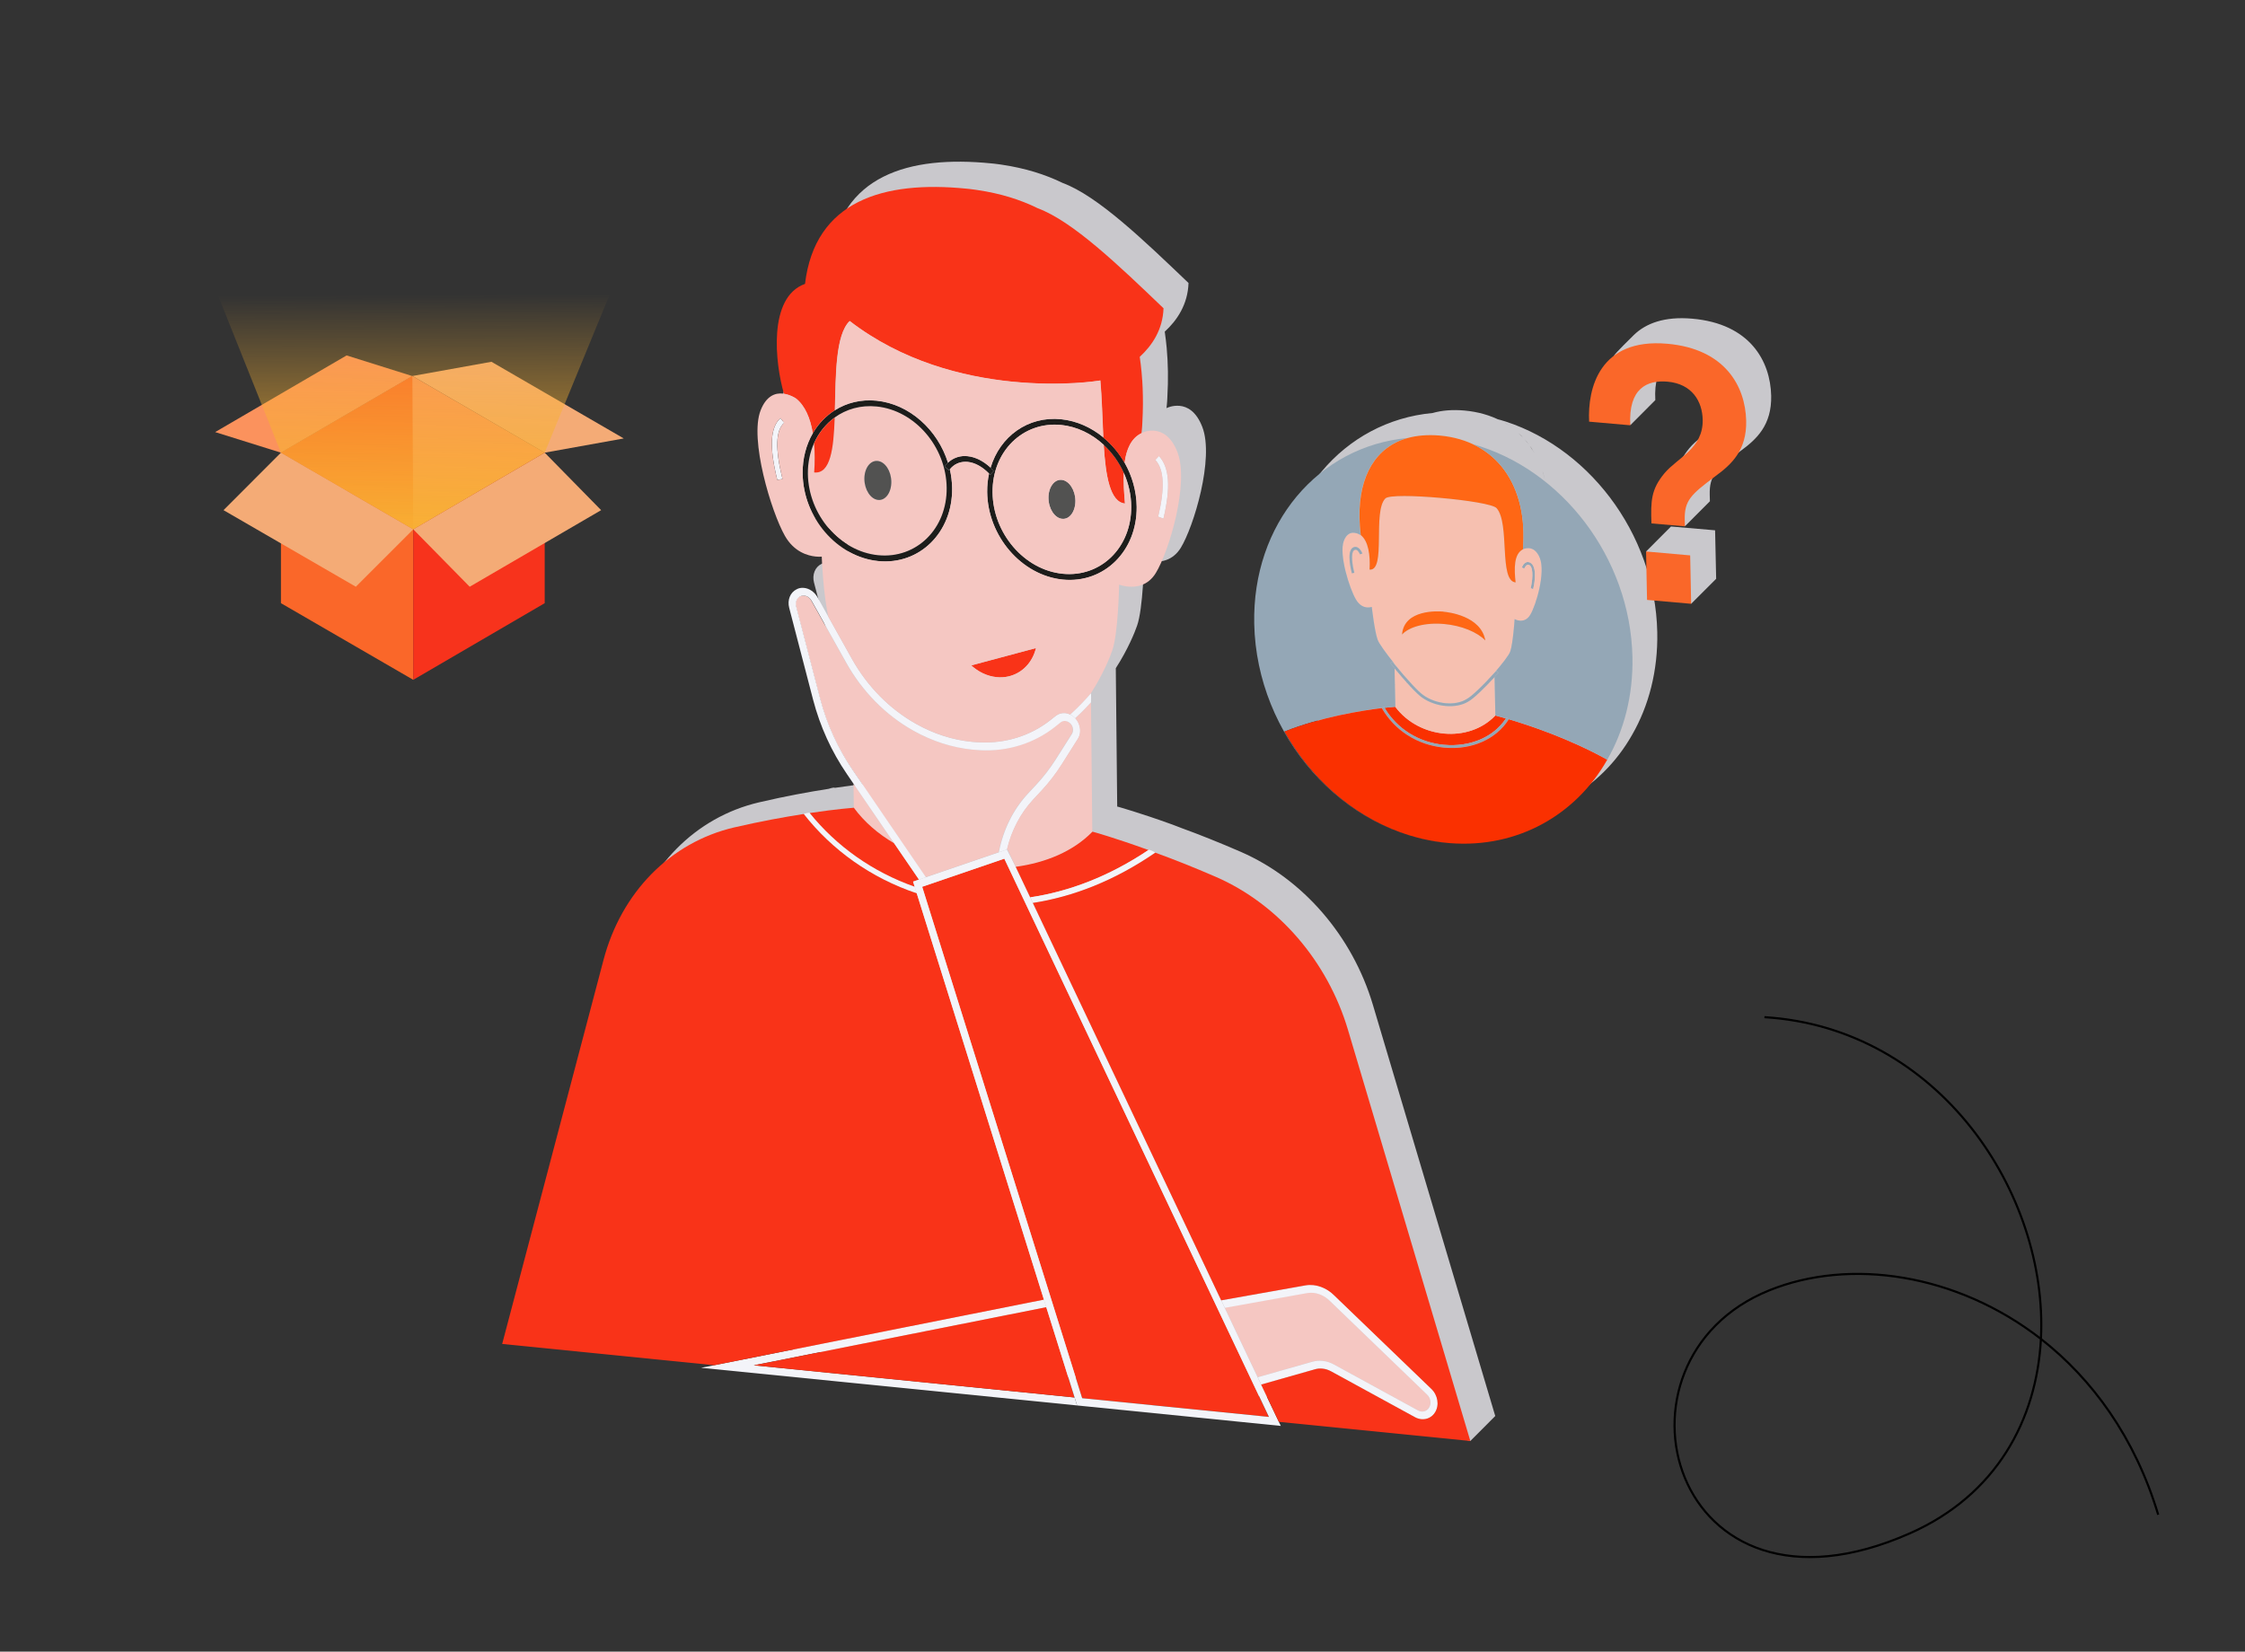 <svg width="265" height="195" viewBox="0 0 265 195" fill="none" xmlns="http://www.w3.org/2000/svg">
<rect x="0" y="0" width="265" height="195" fill="#333333" stroke="none"/>
<g clip-path="url(#clip0_481_4056)">
<path d="M48.782 62.494V80.263L33.162 71.212V53.443L48.782 62.494Z" fill="#FA6729"/>
<path d="M73.629 51.764L64.297 53.443L48.678 44.392L58.01 42.713L73.629 51.764Z" fill="#F4AB76"/>
<path d="M64.297 53.443L48.782 62.494L33.162 53.443L48.678 44.392L64.297 53.443Z" fill="#FB925D"/>
<path d="M48.781 62.494V80.263L64.297 71.212V53.443L48.781 62.494Z" fill="#F7331C"/>
<path d="M55.443 69.272L48.781 62.494L64.297 53.443L70.958 60.231L55.443 69.272Z" fill="#F4AB76"/>
<path d="M25.398 51.013L33.161 53.443L48.677 44.402L40.914 41.962L25.398 51.013Z" fill="#FB925D"/>
<path d="M40.976 57.979V62.442L37.059 60.169V55.716L40.976 57.979Z" fill="#FA8A40"/>
<path d="M48.678 44.392L48.782 62.494L33.162 53.443L48.678 44.392Z" fill="#FA6729"/>
<path d="M42.004 69.272L48.78 62.494L33.16 53.443L26.385 60.231L42.004 69.272Z" fill="#F4AB76"/>
<path d="M33.162 53.443L22.863 27.696H74.876L64.297 53.443L48.781 62.494L33.162 53.443Z" fill="url(#paint0_linear_481_4056)"/>
<path d="M151.818 160.505L151.413 159.65L151.818 160.505L158.178 158.701C158.323 158.659 158.469 158.638 158.614 158.618C158.469 158.628 158.323 158.659 158.178 158.701L151.818 160.505L153.907 164.906L173.558 170.13L176.499 167.179L162.054 118.627C159.643 110.535 153.834 103.788 146.476 100.576C143.91 99.461 141.551 98.522 139.514 97.782C139.451 97.761 138.391 97.354 138.339 97.333C134.411 95.915 132.031 95.269 131.907 95.227C131.896 95.237 131.886 95.248 131.875 95.258C131.595 95.54 131.304 95.811 130.992 96.072C131.304 95.811 131.595 95.54 131.875 95.258L131.72 80.065L131.709 78.907V78.887C131.688 78.918 131.2 79.491 131.709 78.887C133.164 76.634 133.975 74.59 134.224 73.86C134.931 71.858 135.045 66.342 135.045 66.06C135.066 66.071 135.471 66.227 136.074 66.29C137.02 66.384 138.422 66.206 139.368 64.694C140.906 62.202 143.348 54.11 141.925 50.419C141.208 48.552 140.137 47.999 139.254 47.916C138.381 47.833 137.726 48.166 137.695 48.187C137.705 48.072 137.716 47.958 137.737 47.76C137.747 47.666 137.747 47.572 137.768 47.395C137.778 47.311 137.778 47.217 137.789 47.03C137.799 46.946 137.799 46.863 137.799 46.779C137.913 44.798 137.882 42.9 137.716 41.075C137.653 40.429 137.581 39.782 137.487 39.157C138.942 37.822 140.21 35.945 140.293 33.411C134.92 28.27 129.568 23.14 125.453 21.607C123.333 20.574 120.974 19.855 118.345 19.459C118.251 19.448 118.158 19.427 118.002 19.406C117.919 19.396 117.836 19.386 117.669 19.365C117.586 19.354 117.503 19.344 117.347 19.323C117.243 19.312 117.139 19.302 117.025 19.292C107.267 18.311 99.15 20.71 97.976 30.533C93.559 32.107 94.453 39.97 95.493 43.516C95.648 43.536 96.116 43.63 96.636 43.922C96.365 43.776 95.929 43.589 95.347 43.495C94.464 43.411 93.404 43.745 92.728 45.465C91.377 48.886 93.996 57.478 95.586 60.283C96.667 62.192 98.288 62.64 99.213 62.734C99.649 62.776 99.919 62.744 99.94 62.744C99.951 62.974 100.138 67.406 100.741 69.856L99.442 67.52C99.088 66.905 98.496 66.488 97.852 66.425C97.54 66.394 97.228 66.446 96.958 66.582C96.21 66.947 95.846 67.854 96.085 68.772L98.912 79.637C99.733 82.776 101.073 85.727 102.912 88.418L103.702 89.575L108.483 96.572L103.702 89.575L103.733 92.391C103.63 92.401 101.749 92.537 98.537 93.016C98.454 92.912 97.82 93.131 97.82 93.131C98.433 93.924 99.119 94.674 99.826 95.394C99.119 94.674 98.444 93.924 97.82 93.131C95.534 93.486 92.718 93.996 89.6 94.726C82.055 96.489 76.277 102.401 74.178 110.368L62.217 155.708L87.241 158.221L85.703 158.524L130.971 163.06L154.125 165.385L153.896 164.906L151.818 160.505ZM140.179 53.839C140.148 53.286 140.064 52.796 139.919 52.389C140.064 52.796 140.148 53.286 140.179 53.839ZM140.823 54.663C140.802 55.351 140.709 56.112 140.553 56.947C140.709 56.112 140.802 55.351 140.823 54.663C140.844 53.975 140.802 53.37 140.688 52.838C140.802 53.37 140.844 53.985 140.823 54.663ZM94.724 50.168C94.765 50.804 94.869 51.524 95.025 52.327C94.859 51.524 94.765 50.804 94.724 50.168C94.64 48.896 94.786 47.968 95.181 47.353C94.786 47.968 94.63 48.896 94.724 50.168ZM169.963 164.353L160.08 158.951C159.789 158.795 159.477 158.691 159.165 158.649C159.477 158.691 159.789 158.784 160.08 158.951L169.963 164.353C170.202 164.488 170.451 164.561 170.711 164.593C170.451 164.561 170.202 164.478 169.963 164.353ZM157.97 148.763C158.012 148.763 158.053 148.784 158.095 148.784C158.053 148.784 158.012 148.763 157.97 148.763C157.814 148.742 157.648 148.742 157.492 148.742C157.648 148.742 157.814 148.742 157.97 148.763ZM159.591 149.326C159.404 149.212 159.207 149.118 159.009 149.034C159.217 149.118 159.404 149.212 159.591 149.326ZM126.679 98.47C125.879 98.752 125.037 98.981 124.164 99.158C125.027 98.981 125.869 98.752 126.679 98.47C127.49 98.189 128.259 97.844 128.976 97.448C128.249 97.844 127.48 98.189 126.679 98.47ZM129.88 56.164C129.891 56.957 129.62 57.635 129.194 58C129.62 57.624 129.891 56.957 129.88 56.164ZM107.672 52.243C107.786 52.421 107.89 52.64 107.963 52.859C107.88 52.64 107.786 52.431 107.672 52.243C107.599 52.129 107.516 52.035 107.433 51.941C107.516 52.035 107.599 52.139 107.672 52.243ZM105.459 55.278C105.24 54.944 105.084 54.527 105.012 54.068C105.074 54.527 105.24 54.944 105.459 55.278ZM106.269 55.987C106.061 55.904 105.864 55.768 105.698 55.58C105.864 55.768 106.061 55.904 106.269 55.987ZM114.967 52.567C114.999 52.525 115.03 52.483 115.061 52.452C115.03 52.494 114.999 52.535 114.967 52.567ZM116.36 51.628C116.526 51.587 116.703 51.566 116.89 51.566C116.973 51.566 117.056 51.566 117.15 51.576C117.067 51.566 116.973 51.566 116.89 51.566C116.703 51.576 116.526 51.597 116.36 51.628ZM120.579 76.989C121.047 77.03 121.525 77.01 121.992 76.905C122.824 76.718 123.531 76.29 124.092 75.706C123.541 76.29 122.824 76.707 121.992 76.905C121.525 77.01 121.047 77.041 120.579 76.989ZM125.235 73.558C125.089 74.173 124.83 74.747 124.476 75.237C124.819 74.747 125.079 74.184 125.235 73.558ZM119.831 53.109C119.789 53.057 119.737 53.015 119.696 52.963C119.737 53.005 119.779 53.057 119.831 53.109L120.257 52.65L119.831 53.109ZM117.15 50.898C117.035 50.888 116.932 50.877 116.817 50.877C116.932 50.888 117.035 50.888 117.15 50.898C117.378 50.919 117.607 50.971 117.846 51.034C117.607 50.971 117.378 50.93 117.15 50.898ZM106.737 79.158C106.758 79.179 106.778 79.21 106.81 79.231C106.789 79.21 106.768 79.179 106.737 79.158ZM106.862 79.283C107.308 79.731 107.776 80.148 108.254 80.545C107.776 80.148 107.308 79.731 106.862 79.283ZM114.302 83.913C113.201 83.558 112.12 83.089 111.07 82.495C112.13 83.089 113.201 83.558 114.302 83.913ZM135.731 56.488C134.182 56.331 133.601 53.943 133.33 50.898C133.611 53.943 134.193 56.331 135.731 56.488ZM105.5 77.76C105.053 77.208 104.627 76.634 104.232 76.04C104.627 76.634 105.053 77.208 105.5 77.76ZM124.892 91.442L125.931 90.326C126.368 89.857 126.783 89.356 127.178 88.845C126.783 89.356 126.368 89.857 125.931 90.326L124.892 91.442C124.518 91.848 124.175 92.276 123.853 92.724C124.164 92.276 124.518 91.848 124.892 91.442ZM96.906 44.099C96.906 44.099 96.916 44.099 96.916 44.11C97.841 44.84 98.433 46.07 98.766 47.551C98.433 46.07 97.852 44.84 96.906 44.099ZM112.213 100.608L120.839 97.657L121.805 97.323C122.076 96.197 122.471 95.133 122.98 94.142C122.46 95.133 122.065 96.197 121.805 97.323L121.868 97.302L122.855 99.377L121.816 97.323L120.849 97.657L112.213 100.608L111.403 100.889L112.213 100.608ZM127.334 154.217L126.44 151.37L126.16 150.484L126.44 151.37L127.334 154.217L130.078 162.976L127.334 154.217ZM152.722 164.332L121.494 98.428L152.722 164.332Z" fill="#C9C8CC"/>
<path d="M123.221 153.435L123.502 154.332L88.979 161.193L126.837 164.989L124.395 157.179L127.139 165.938L128.033 166.021L82.754 161.485L84.292 161.183L123.221 153.435Z" fill="#F3F4F9"/>
<path d="M155.042 152.632C155.717 152.695 156.372 153.007 156.912 153.529L168.427 164.624C168.863 165.041 168.978 165.709 168.676 166.188C168.479 166.511 168.136 166.678 167.762 166.637C167.616 166.626 167.481 166.574 167.336 166.491L157.453 161.089C157.027 160.86 156.559 160.714 156.102 160.661C155.707 160.62 155.302 160.651 154.927 160.755L148.463 162.591L144.566 154.373L154.293 152.632C154.543 152.611 154.792 152.601 155.042 152.632Z" fill="#F5C7C2"/>
<path d="M100.783 95.362L100.752 92.547L105.532 99.544C103.651 98.449 102.02 97.052 100.783 95.362Z" fill="#F5C7C2"/>
<path d="M123.501 154.332L124.395 157.179L126.837 164.989L88.978 161.194L123.501 154.332Z" fill="#F93318"/>
<path d="M95.588 95.988C98.706 99.867 102.998 102.944 107.976 104.685L108.225 105.467C102.821 103.663 98.176 100.326 94.871 96.093C94.871 96.103 95.505 95.884 95.588 95.988Z" fill="#F3F4F9"/>
<path d="M94.871 96.103C98.175 100.337 102.82 103.674 108.224 105.478L123.231 153.435L84.302 161.183L59.277 158.67L71.239 113.33C73.338 105.363 79.116 99.45 86.661 97.688C89.768 96.969 92.584 96.458 94.871 96.103Z" fill="#F93318"/>
<path d="M107.975 104.685C102.998 102.944 98.706 99.868 95.588 95.989C98.799 95.509 100.69 95.373 100.784 95.363C102.021 97.052 103.652 98.449 105.533 99.555L108.464 103.841L107.788 104.07L107.975 104.685Z" fill="#F93318"/>
<path d="M118.544 101.379L149.772 167.283L127.741 165.072L108.848 104.695L118.544 101.379Z" fill="#F93318"/>
<path d="M155.03 151.714C155.903 151.798 156.765 152.204 157.441 152.872L168.955 163.957C169.735 164.707 169.922 165.896 169.402 166.741C169.049 167.314 168.436 167.617 167.771 167.544C167.511 167.513 167.261 167.44 167.022 167.304L157.139 161.902C156.817 161.725 156.474 161.61 156.121 161.579C155.82 161.548 155.518 161.579 155.238 161.652L148.878 163.456L148.472 162.601L154.936 160.766C155.321 160.661 155.716 160.63 156.111 160.672C156.568 160.714 157.025 160.86 157.461 161.099L167.344 166.501C167.48 166.584 167.625 166.626 167.771 166.647C168.134 166.689 168.488 166.522 168.685 166.199C168.986 165.719 168.882 165.041 168.436 164.634L156.921 153.539C156.381 153.028 155.716 152.715 155.051 152.642C154.801 152.622 154.552 152.622 154.313 152.663L144.586 154.405L144.17 153.529L154.094 151.767C154.385 151.694 154.708 151.683 155.03 151.714Z" fill="#F3F4F9"/>
<path d="M150.957 167.867L151.185 168.347L128.032 166.021L127.138 165.928L124.394 157.168L123.501 154.332L123.22 153.445L108.214 105.488L107.964 104.706L107.777 104.091L108.453 103.861L109.263 103.58L117.889 100.629L118.855 100.295L119.895 102.349L121.609 105.957L121.921 106.625L144.15 153.539L144.566 154.415L148.463 162.632L148.868 163.487L150.957 167.867ZM127.741 165.072L149.782 167.283L118.554 101.379L108.858 104.695L127.741 165.072Z" fill="#F3F4F9"/>
<path d="M92.127 49.365L92.564 49.918C91.556 50.815 91.483 52.994 92.367 56.55L91.753 56.665C90.787 52.775 90.912 50.45 92.127 49.365Z" fill="#F3F4F9"/>
<path d="M103.653 65.549C99.143 65.101 95.433 60.794 95.381 55.945C95.371 54.631 95.631 53.401 96.109 52.327C96.202 53.432 96.192 54.6 96.109 55.758C98.052 55.966 98.405 52.942 98.53 49.282C99.891 48.291 101.606 47.791 103.477 47.978C107.997 48.427 111.707 52.744 111.759 57.582C111.801 62.442 108.174 66.008 103.653 65.549ZM103.601 54.423C102.718 54.339 102.022 55.288 102.032 56.56C102.043 57.822 102.77 58.928 103.653 59.021C104.526 59.105 105.223 58.145 105.212 56.884C105.191 55.601 104.474 54.506 103.601 54.423Z" fill="#F5C7C2"/>
<path d="M112.121 55.413C112.287 56.143 112.38 56.894 112.391 57.655C112.443 62.88 108.535 66.728 103.661 66.248C98.798 65.758 94.797 61.117 94.745 55.893C94.724 54.11 95.171 52.494 95.95 51.148C96.605 50.033 97.499 49.105 98.548 48.437C99.941 47.561 101.635 47.134 103.453 47.311C107.351 47.697 110.686 50.752 111.892 54.631C111.746 54.767 111.622 54.913 111.497 55.08L112.017 55.538C112.058 55.486 112.089 55.445 112.121 55.413ZM103.651 65.549C108.172 65.998 111.798 62.431 111.746 57.593C111.694 52.754 107.984 48.437 103.464 47.989C101.604 47.801 99.889 48.302 98.517 49.292C97.478 50.053 96.636 51.086 96.085 52.327C95.607 53.401 95.348 54.621 95.358 55.945C95.431 60.794 99.141 65.101 103.651 65.549Z" fill="#1D1D1B"/>
<path d="M96.096 52.337C96.647 51.096 97.488 50.053 98.528 49.303C98.403 52.953 98.039 55.977 96.106 55.778C96.189 54.611 96.189 53.443 96.096 52.337Z" fill="#F93318"/>
<path d="M103.601 54.423C104.474 54.507 105.201 55.612 105.211 56.884C105.222 58.146 104.525 59.116 103.653 59.022C102.769 58.939 102.052 57.823 102.031 56.561C102.021 55.289 102.717 54.33 103.601 54.423Z" fill="#525251"/>
<path d="M94.913 70.315C95.245 70.346 95.578 70.565 95.765 70.909L99.849 78.209C101.761 81.619 104.536 84.434 107.799 86.259C109.992 87.49 112.351 88.251 114.731 88.491C115.011 88.522 115.281 88.543 115.552 88.553L115.687 88.564C118.919 88.72 122.026 87.75 124.51 85.8L125.175 85.268C125.341 85.143 125.538 85.091 125.736 85.112C125.892 85.122 126.048 85.185 126.193 85.3C126.63 85.612 126.765 86.238 126.495 86.655L124.603 89.638C123.938 90.701 123.169 91.692 122.327 92.599L121.288 93.715C119.563 95.582 118.389 97.959 117.879 100.608L109.254 103.559L100.618 90.899C98.851 88.324 97.552 85.456 96.773 82.453L93.946 71.587C93.822 71.087 94.009 70.597 94.424 70.398C94.591 70.325 94.746 70.294 94.913 70.315Z" fill="#F5C7C2"/>
<path d="M122.285 76.519C121.89 78.167 120.705 79.481 119.042 79.867C118.564 79.971 118.086 80.002 117.619 79.95C116.538 79.846 115.488 79.346 114.646 78.563L122.285 76.519Z" fill="#F93318"/>
<path d="M94.902 69.408C95.546 69.47 96.138 69.887 96.492 70.503L97.791 72.838L100.566 77.802C102.395 81.066 105.013 83.715 108.131 85.466C110.23 86.645 112.444 87.364 114.72 87.583C114.98 87.615 115.239 87.625 115.499 87.635L115.634 87.646C118.679 87.792 121.641 86.874 123.969 85.039L124.644 84.507C124.946 84.267 125.34 84.163 125.746 84.194C125.954 84.215 126.151 84.278 126.349 84.372C126.452 84.424 126.556 84.486 126.65 84.549C126.754 84.622 126.847 84.705 126.93 84.799C127.19 85.081 127.377 85.425 127.46 85.811C127.575 86.311 127.492 86.812 127.242 87.218L125.351 90.211C124.655 91.317 123.865 92.349 122.992 93.287L121.953 94.403C120.456 96.019 119.407 98.032 118.877 100.284L117.91 100.618C118.419 97.969 119.594 95.592 121.319 93.725L122.358 92.609C123.2 91.702 123.958 90.712 124.634 89.648L126.525 86.666C126.795 86.238 126.66 85.623 126.224 85.31C126.078 85.195 125.912 85.143 125.767 85.122C125.569 85.102 125.372 85.154 125.205 85.279L124.54 85.811C122.057 87.771 118.949 88.741 115.717 88.574L115.582 88.564C115.312 88.553 115.042 88.532 114.761 88.501C112.392 88.261 110.022 87.5 107.83 86.269C104.556 84.445 101.781 81.629 99.88 78.219L95.796 70.92C95.598 70.576 95.276 70.357 94.943 70.325C94.777 70.305 94.611 70.336 94.465 70.409C94.05 70.617 93.863 71.107 93.987 71.597L96.814 82.463C97.593 85.466 98.903 88.334 100.659 90.91L109.295 103.569L108.484 103.851L105.554 99.565L100.773 92.568L99.984 91.41C98.144 88.72 96.804 85.769 95.983 82.63L93.156 71.764C92.917 70.847 93.27 69.95 94.029 69.575C94.289 69.428 94.59 69.376 94.902 69.408Z" fill="#F3F4F9"/>
<path d="M126.92 84.8C127.689 84.091 128.323 83.434 128.78 82.933L128.936 98.231C126.702 100.514 123.459 101.87 119.905 102.35L118.918 100.275L118.855 100.295C119.385 98.043 120.445 96.03 121.932 94.414L122.971 93.298C123.844 92.349 124.634 91.328 125.33 90.222L127.221 87.229C127.481 86.833 127.554 86.322 127.439 85.822C127.356 85.425 127.18 85.071 126.92 84.8Z" fill="#F5C7C2"/>
<path d="M135.566 100.357C130.889 103.486 126.161 105.269 121.609 105.947L119.895 102.339C123.438 101.859 126.681 100.514 128.925 98.22C128.936 98.209 128.946 98.199 128.956 98.189C129.092 98.22 131.534 98.898 135.566 100.357Z" fill="#F93318"/>
<path d="M136.368 100.65C131.546 103.997 126.651 105.884 121.933 106.604L121.621 105.937C126.173 105.259 130.901 103.486 135.578 100.347C135.702 100.264 136.368 100.65 136.368 100.65Z" fill="#F3F4F9"/>
<path d="M125.321 56.654C126.204 56.738 126.921 57.854 126.942 59.115C126.952 60.388 126.256 61.347 125.373 61.253C124.5 61.17 123.772 60.064 123.762 58.792C123.751 57.53 124.448 56.571 125.321 56.654Z" fill="#525251"/>
<path d="M132.647 55.81C132.605 56.978 132.678 58.229 132.792 59.449C131.015 59.272 130.506 56.175 130.277 52.515C131.275 53.432 132.086 54.548 132.647 55.81Z" fill="#F93318"/>
<path d="M132.75 54.642C133.634 56.196 134.153 57.979 134.174 59.846C134.226 65.07 130.319 68.918 125.445 68.438C120.581 67.948 116.58 63.308 116.528 58.083C116.518 57.333 116.591 56.613 116.747 55.925C116.799 55.977 116.84 56.019 116.882 56.071L117.308 55.612C117.183 55.476 117.058 55.341 116.923 55.226C118.025 51.535 121.329 49.105 125.247 49.501C127.087 49.689 128.812 50.471 130.236 51.649C131.233 52.463 132.096 53.485 132.75 54.642ZM125.434 67.739C129.955 68.188 133.582 64.621 133.53 59.783C133.519 58.386 133.197 57.041 132.647 55.81C132.085 54.559 131.264 53.432 130.288 52.525C128.885 51.232 127.139 50.367 125.258 50.179C120.748 49.731 117.11 53.297 117.162 58.146C117.214 62.984 120.924 67.291 125.434 67.739Z" fill="#1D1D1B"/>
<path d="M114.21 53.86C115.135 53.954 116.07 54.423 116.922 55.215C117.057 55.34 117.182 55.466 117.307 55.601L116.881 56.06C116.839 56.008 116.787 55.966 116.745 55.914C115.956 55.111 115.072 54.621 114.22 54.538C114.127 54.527 114.044 54.527 113.95 54.527C113.223 54.527 112.589 54.83 112.121 55.413C112.09 55.455 112.059 55.486 112.027 55.528L111.508 55.069C111.633 54.903 111.757 54.757 111.903 54.621C112.443 54.11 113.119 53.839 113.877 53.839C113.981 53.839 114.095 53.849 114.21 53.86Z" fill="#1D1D1B"/>
<path d="M136.803 53.839C138.04 55.174 138.206 57.53 137.333 61.232L136.709 60.992C137.52 57.603 137.406 55.403 136.377 54.298L136.803 53.839Z" fill="#F3F4F9"/>
<path d="M134.536 42.129C134.889 44.517 135.004 47.061 134.848 49.751C134.848 49.835 134.837 49.918 134.837 50.002C134.827 50.189 134.816 50.283 134.816 50.367C134.806 50.544 134.796 50.638 134.785 50.732C134.765 50.919 134.754 51.044 134.744 51.159C133.528 51.743 132.956 53.047 132.738 54.652C132.083 53.495 131.221 52.473 130.223 51.649C130.109 49.365 130.057 46.946 129.87 44.923C129.652 44.965 125.432 45.664 119.395 45.059C113.668 44.485 106.487 42.692 100.283 37.905C98.6 39.553 98.652 44.266 98.537 48.438C97.478 49.105 96.584 50.033 95.939 51.149C95.648 49.386 95.025 47.895 93.965 47.061C93.341 46.633 92.728 46.519 92.541 46.498C91.502 42.952 90.608 35.09 95.025 33.515C96.189 23.692 104.315 21.294 114.074 22.274C114.178 22.285 114.282 22.295 114.396 22.305C114.562 22.326 114.635 22.337 114.718 22.347C114.884 22.368 114.967 22.378 115.051 22.389C115.206 22.41 115.3 22.42 115.394 22.441C118.023 22.827 120.392 23.546 122.502 24.589C126.617 26.122 131.979 31.252 137.342 36.393C137.259 38.917 136.001 40.783 134.536 42.129Z" fill="#F93318"/>
<path d="M138.984 53.38C140.408 57.071 137.966 65.163 136.428 67.656C135.492 69.178 134.089 69.345 133.133 69.251C132.531 69.188 132.125 69.032 132.104 69.022C132.094 69.314 131.99 74.83 131.283 76.822C131.034 77.552 130.223 79.595 128.769 81.848C128.259 82.453 127.438 83.36 126.347 84.361C126.15 84.267 125.952 84.204 125.744 84.184C125.35 84.142 124.955 84.257 124.643 84.496L123.967 85.028C121.64 86.864 118.678 87.792 115.633 87.635C115.238 87.614 114.978 87.594 114.718 87.573C112.443 87.343 110.229 86.634 108.13 85.456C105.012 83.704 102.393 81.055 100.564 77.791L97.79 72.828C97.197 70.377 97 65.956 97 65.716C96.989 65.716 96.719 65.747 96.272 65.706C95.347 65.612 93.726 65.163 92.645 63.255C91.045 60.44 88.437 51.847 89.788 48.437C90.463 46.717 91.523 46.372 92.406 46.466C93.269 46.591 93.841 46.967 93.955 47.04C95.036 47.895 95.649 49.376 95.95 51.138C95.171 52.483 94.724 54.099 94.745 55.883C94.797 61.107 98.798 65.747 103.661 66.237C108.525 66.728 112.443 62.88 112.391 57.645C112.38 56.884 112.287 56.133 112.12 55.403C112.588 54.829 113.212 54.527 113.949 54.517C114.043 54.517 114.126 54.517 114.22 54.527C115.072 54.61 115.955 55.09 116.745 55.903C116.599 56.592 116.527 57.311 116.527 58.062C116.579 63.286 120.58 67.927 125.443 68.417C130.307 68.907 134.224 65.059 134.172 59.824C134.152 57.968 133.632 56.175 132.749 54.621C132.967 53.015 133.528 51.711 134.754 51.127C134.786 51.107 135.451 50.763 136.313 50.856C137.197 50.961 138.267 51.513 138.984 53.38ZM119.042 79.856C120.704 79.47 121.889 78.167 122.284 76.509L114.646 78.553C115.487 79.324 116.537 79.825 117.618 79.939C118.096 79.992 118.574 79.971 119.042 79.856ZM137.332 61.232C138.215 57.53 138.038 55.184 136.802 53.839L136.376 54.308C137.415 55.413 137.519 57.603 136.708 61.003L137.332 61.232ZM92.365 56.55C91.492 52.994 91.554 50.815 92.562 49.918L92.126 49.365C90.91 50.46 90.785 52.775 91.752 56.665L92.365 56.55Z" fill="#F5C7C2"/>
<path d="M128.78 82.922C128.323 83.423 127.689 84.08 126.92 84.789C126.837 84.695 126.743 84.612 126.639 84.539C126.546 84.466 126.442 84.414 126.338 84.362C127.439 83.36 128.26 82.453 128.707 81.932C128.728 81.911 128.738 81.89 128.759 81.869C128.822 81.807 128.78 82.922 128.78 82.922Z" fill="#F3F4F9"/>
<path d="M159.113 121.578L173.559 170.13L150.956 167.867L148.867 163.467L155.227 161.663C155.507 161.579 155.809 161.558 156.11 161.59C156.463 161.621 156.806 161.736 157.129 161.913L167.011 167.315C167.251 167.45 167.5 167.523 167.76 167.554C168.425 167.617 169.038 167.325 169.391 166.751C169.921 165.907 169.734 164.718 168.944 163.967L157.43 152.882C156.754 152.225 155.892 151.819 155.019 151.725C154.697 151.694 154.375 151.704 154.073 151.756L144.149 153.519L121.92 106.604C126.638 105.874 131.533 103.997 136.375 100.67C138.454 101.421 140.886 102.381 143.525 103.528C150.893 106.739 156.702 113.486 159.113 121.578Z" fill="#F93318"/>
<path d="M117.161 58.136C117.109 53.297 120.746 49.72 125.256 50.169C127.137 50.356 128.883 51.222 130.286 52.515C130.515 56.175 131.024 59.272 132.791 59.45C132.687 58.23 132.603 56.968 132.645 55.81C133.196 57.041 133.518 58.386 133.528 59.783C133.58 64.632 129.943 68.198 125.433 67.74C120.923 67.291 117.213 62.985 117.161 58.136ZM126.94 59.116C126.929 57.854 126.202 56.749 125.319 56.655C124.446 56.572 123.749 57.531 123.76 58.793C123.77 60.065 124.498 61.16 125.371 61.254C126.254 61.347 126.95 60.388 126.94 59.116Z" fill="#F5C7C2"/>
<path d="M111.904 54.621C110.699 50.742 107.352 47.697 103.466 47.3C101.647 47.113 99.953 47.54 98.561 48.427C98.675 44.245 98.623 39.542 100.306 37.895C106.511 42.681 113.692 44.464 119.418 45.048C125.455 45.653 129.664 44.954 129.893 44.912C130.08 46.935 130.132 49.365 130.246 51.638C128.823 50.46 127.097 49.678 125.258 49.49C121.34 49.094 118.035 51.524 116.934 55.215C116.082 54.423 115.136 53.953 114.222 53.859C114.107 53.849 114.003 53.839 113.889 53.839C113.13 53.849 112.444 54.12 111.904 54.621Z" fill="#F5C7C2"/>
<path d="M134.849 49.752C135.005 47.061 134.891 44.517 134.527 42.139C134.901 44.506 135.016 47.061 134.849 49.752Z" fill="#F5C7C2"/>
<path d="M128.707 81.932C128.728 81.9 128.738 81.879 128.759 81.848V81.869C128.749 81.89 128.728 81.911 128.707 81.932Z" fill="#F5C7C2"/>
<path d="M172.189 96.353C171.784 96.28 171.368 96.207 170.963 96.113C171.379 96.196 171.784 96.28 172.189 96.353Z" fill="#F6C0B0"/>
<path d="M172.461 96.394C172.929 96.468 173.396 96.53 173.864 96.572C173.386 96.53 172.918 96.468 172.461 96.394Z" fill="#F6C0B0"/>
<path d="M176.772 49.48C176.721 49.459 176.658 49.428 176.606 49.407C176.669 49.438 176.731 49.459 176.793 49.49C176.918 49.553 177.032 49.616 177.157 49.678C175.91 49.032 174.476 48.615 172.865 48.469C171.462 48.343 170.205 48.448 169.103 48.761C168.168 49.021 167.336 49.428 166.619 49.97C164.468 51.597 163.346 54.433 163.408 58.146C163.346 54.433 164.479 51.597 166.619 49.97C167.336 49.428 168.168 49.021 169.103 48.761C158.597 49.73 150.751 58.865 151 70.701C151.26 82.807 159.875 93.538 170.828 96.082C164.998 94.716 159.823 91.025 156.227 86.03C159.833 91.035 165.019 94.747 170.891 96.103C170.87 96.092 170.849 96.092 170.818 96.092C170.87 96.103 170.911 96.113 170.963 96.124C170.942 96.124 170.922 96.113 170.901 96.113C171.348 96.218 171.805 96.301 172.262 96.384C172.231 96.384 172.21 96.374 172.179 96.374C172.262 96.384 172.356 96.405 172.439 96.416H172.429C172.907 96.489 173.385 96.551 173.873 96.593C173.946 96.603 174.008 96.603 174.102 96.614C182.083 97.229 188.962 93.266 192.652 86.76C194.626 83.329 195.717 79.178 195.624 74.642C195.385 62.869 187.258 52.389 176.772 49.48ZM163.169 61.66C163.356 61.743 163.502 61.91 163.595 62.066C163.502 61.91 163.356 61.743 163.169 61.66C163.117 61.639 163.055 61.618 162.992 61.608C163.065 61.618 163.117 61.639 163.169 61.66ZM173.302 69.262C173.302 69.262 173.322 69.262 173.353 69.262C173.53 69.282 174.164 69.345 174.912 69.564C174.164 69.345 173.53 69.282 173.353 69.262C173.322 69.262 173.312 69.262 173.302 69.262C173.291 69.262 173.281 69.262 173.25 69.262C172.751 69.22 168.677 68.949 168.438 71.973C168.677 68.959 172.751 69.22 173.25 69.262C173.291 69.262 173.302 69.262 173.302 69.262ZM177.417 49.803C178.009 50.127 178.55 50.513 179.048 50.94C178.809 50.731 178.57 50.544 178.311 50.367C178.29 50.356 178.279 50.346 178.259 50.325C177.988 50.148 177.708 49.97 177.417 49.803ZM182.717 61.9C182.748 61.472 182.769 61.055 182.779 60.638C182.769 61.055 182.748 61.472 182.717 61.9ZM181.844 65.81C179.849 65.633 181.21 58.855 179.599 57.04C179.537 56.978 179.412 56.905 179.246 56.842C179.422 56.905 179.547 56.978 179.599 57.04C181.2 58.844 179.849 65.622 181.844 65.81ZM177.406 71.963C176.388 71.326 174.975 70.857 173.416 70.722C173.135 70.701 172.865 70.68 172.605 70.68C172.875 70.68 173.146 70.701 173.416 70.722C174.975 70.857 176.388 71.326 177.406 71.963ZM174.278 80.075C174.725 80.054 175.151 79.971 175.536 79.825C175.162 79.971 174.725 80.054 174.278 80.075ZM176.315 79.418C176.492 79.293 176.7 79.126 176.928 78.928C176.7 79.126 176.492 79.293 176.315 79.418ZM170.953 79.106C170.735 78.96 170.423 78.668 170.049 78.292C170.412 78.668 170.735 78.96 170.953 79.106ZM171.649 79.867C171.348 79.731 171.067 79.575 170.797 79.387C170.714 79.335 170.62 79.262 170.516 79.168C170.62 79.251 170.714 79.325 170.797 79.387C171.057 79.575 171.348 79.731 171.649 79.867ZM169.799 78.49C169.529 78.219 169.238 77.896 168.937 77.562C169.238 77.896 169.529 78.209 169.799 78.49ZM181.023 53.318C181.033 53.338 181.044 53.359 181.054 53.37C180.992 53.255 180.919 53.151 180.846 53.046C180.877 53.088 180.909 53.13 180.94 53.182C180.961 53.224 180.992 53.265 181.023 53.318ZM182.145 55.852C182.176 55.945 182.187 56.039 182.218 56.133C182.176 55.998 182.145 55.862 182.104 55.737C182.114 55.768 182.124 55.799 182.135 55.82C182.135 55.831 182.145 55.841 182.145 55.852ZM182.519 57.426C182.53 57.468 182.53 57.51 182.54 57.541C182.509 57.384 182.478 57.218 182.447 57.061C182.457 57.092 182.467 57.124 182.467 57.155C182.488 57.249 182.509 57.343 182.519 57.426ZM182.582 64.037C182.592 64.006 182.644 63.881 182.738 63.745C182.644 63.881 182.592 64.016 182.582 64.037ZM183.808 65.382C183.787 65.643 183.746 65.914 183.704 66.154C183.746 65.914 183.787 65.643 183.808 65.382C183.839 64.986 183.839 64.59 183.766 64.277C183.839 64.58 183.839 64.976 183.808 65.382ZM183.922 66.603L183.631 66.488L183.922 66.603ZM182.675 58.542C182.686 58.636 182.706 58.719 182.717 58.813C182.727 58.876 182.727 58.949 182.727 59.011C182.706 58.855 182.686 58.698 182.675 58.542ZM182.748 59.407C182.758 59.689 182.769 59.981 182.769 60.273C182.769 59.981 182.758 59.689 182.748 59.407ZM182.675 58.542C182.665 58.406 182.654 58.271 182.634 58.135C182.665 58.365 182.696 58.584 182.717 58.823C182.706 58.719 182.686 58.636 182.675 58.542ZM182.54 57.551C182.53 57.51 182.53 57.468 182.519 57.437C182.54 57.572 182.571 57.718 182.592 57.854C182.582 57.749 182.551 57.656 182.54 57.551ZM182.447 57.061C182.426 56.957 182.405 56.842 182.384 56.738C182.415 56.873 182.436 57.019 182.467 57.155C182.457 57.124 182.447 57.092 182.447 57.061ZM182.218 56.144C182.187 56.05 182.176 55.945 182.145 55.852C182.218 56.091 182.28 56.342 182.343 56.592C182.311 56.446 182.26 56.3 182.218 56.144ZM182.104 55.726C182.104 55.716 182.093 55.706 182.093 55.695C182.104 55.726 182.114 55.768 182.135 55.799C182.114 55.768 182.104 55.747 182.104 55.726ZM181.709 54.663C181.813 54.903 181.906 55.153 182 55.403C181.906 55.153 181.813 54.903 181.709 54.663ZM181.054 53.38C181.044 53.359 181.033 53.338 181.023 53.328C181.054 53.38 181.096 53.443 181.127 53.495C181.106 53.453 181.085 53.422 181.054 53.38ZM181.168 53.568C181.324 53.839 181.459 54.12 181.594 54.402C181.459 54.12 181.324 53.839 181.168 53.568ZM180.825 53.026C180.742 52.89 180.659 52.754 180.576 52.629C180.701 52.796 180.815 52.973 180.929 53.161C180.888 53.109 180.857 53.067 180.825 53.026ZM180.347 52.348C180.327 52.316 180.306 52.285 180.285 52.254C180.337 52.327 180.399 52.4 180.451 52.473C180.42 52.431 180.389 52.389 180.347 52.348ZM180.191 52.129C180.223 52.16 180.243 52.202 180.275 52.233C180.295 52.264 180.316 52.306 180.347 52.337C180.264 52.223 180.171 52.118 180.077 52.004C180.108 52.045 180.15 52.087 180.191 52.129ZM180.067 51.993C180.025 51.952 179.994 51.899 179.952 51.858C180.036 51.952 180.108 52.035 180.191 52.129C180.15 52.077 180.098 52.035 180.067 51.993ZM179.225 51.117C179.277 51.159 179.329 51.211 179.371 51.253C179.412 51.295 179.443 51.336 179.485 51.378C179.402 51.284 179.319 51.201 179.225 51.117ZM178.913 56.727C178.789 56.686 178.653 56.654 178.508 56.613C178.653 56.654 178.789 56.686 178.913 56.727ZM178.279 50.346L178.269 50.335C178.269 50.335 178.269 50.346 178.279 50.346ZM178.144 56.529C177.884 56.477 177.604 56.415 177.292 56.362C177.593 56.425 177.884 56.477 178.144 56.529ZM176.481 70.231C176.024 69.96 175.546 69.762 175.099 69.627C175.557 69.762 176.035 69.96 176.481 70.231ZM167.534 75.445C167.451 75.352 167.378 75.258 167.305 75.153L167.077 75.362L167.305 75.153C167.378 75.247 167.461 75.341 167.534 75.404V75.445ZM179.35 76.478C179.422 76.394 179.495 76.311 179.568 76.227L179.807 76.478L179.568 76.227C179.495 76.321 179.422 76.394 179.35 76.478V76.446C180.285 75.383 181.075 74.371 181.21 73.965C181.075 74.382 180.285 75.393 179.35 76.478ZM180.794 81.744C180.763 81.785 180.742 81.827 180.711 81.869C180.742 81.827 180.773 81.785 180.794 81.744ZM179.765 51.649C179.682 51.566 179.589 51.482 179.506 51.399C179.464 51.357 179.422 51.305 179.381 51.263C179.516 51.378 179.641 51.514 179.765 51.649ZM176.315 56.217C176.118 56.185 175.92 56.164 175.723 56.133C175.92 56.154 176.118 56.185 176.315 56.217ZM164.593 64.298C164.614 63.881 164.624 63.474 164.603 63.068C164.624 63.464 164.614 63.881 164.593 64.298ZM164.302 61.378C164.188 61.055 164.042 60.763 163.855 60.534C164.042 60.763 164.188 61.045 164.302 61.378ZM154.564 83.412C158.96 81.681 163.668 80.941 166.037 80.628L166.287 80.472L166.048 80.649C163.658 80.941 158.96 81.681 154.564 83.412ZM173.468 85.32C176.669 85.602 179.558 84.33 181.033 81.963C179.578 84.319 176.679 85.602 173.468 85.32Z" fill="#C9C8CC"/>
<path d="M173.666 52.358C173.718 52.379 173.78 52.41 173.832 52.431C173.853 52.442 173.874 52.452 173.884 52.463C173.812 52.421 173.739 52.39 173.666 52.358Z" fill="#F6C0B0"/>
<path d="M174.134 52.577C174.062 52.536 173.989 52.504 173.916 52.473C173.989 52.504 174.062 52.546 174.134 52.577Z" fill="#F6C0B0"/>
<path d="M171.369 51.629C171.306 51.618 171.244 51.608 171.182 51.597C171.244 51.608 171.306 51.618 171.369 51.629Z" fill="#F6C0B0"/>
<path d="M173.074 52.119C173.011 52.098 172.949 52.077 172.887 52.056C172.949 52.077 173.011 52.098 173.074 52.119Z" fill="#F6C0B0"/>
<path d="M173.636 52.348C173.469 52.275 173.303 52.202 173.137 52.139C173.303 52.202 173.469 52.275 173.636 52.348Z" fill="#F6C0B0"/>
<path d="M166.703 80.837C166.049 80.138 165.28 79.252 164.594 78.407V78.376C165.28 79.221 166.038 80.117 166.703 80.837Z" fill="#F6C0B0"/>
<path d="M180.391 66.353C180.495 66.363 180.63 66.405 180.765 66.519C181.524 67.187 181.035 69.314 180.973 69.554L180.682 69.439C180.879 68.615 181.035 67.156 180.599 66.759C180.526 66.707 180.464 66.676 180.391 66.665C180.36 66.665 180.339 66.665 180.308 66.676C180.069 66.749 179.934 67.114 179.923 67.124L179.643 66.989C179.663 66.936 179.84 66.467 180.214 66.363C180.256 66.363 180.318 66.353 180.391 66.353Z" fill="#94A7B6"/>
<path d="M181.762 65.884C182.448 67.615 181.347 71.421 180.63 72.599C180.266 73.214 179.778 73.319 179.403 73.287C179.05 73.256 178.801 73.11 178.79 73.1C178.78 73.246 178.582 75.999 178.271 76.927C178.136 77.333 177.346 78.355 176.41 79.409C175.745 80.17 174.997 80.941 174.353 81.546C173.854 82.015 173.418 82.37 173.147 82.516C172.482 82.933 171.578 83.09 170.664 83.016C169.739 82.933 168.783 82.61 168.014 82.057C167.723 81.859 167.255 81.411 166.715 80.827C166.049 80.118 165.291 79.221 164.605 78.366C163.618 77.135 162.786 75.988 162.63 75.55C162.267 74.549 161.955 71.807 161.934 71.661C161.924 71.661 161.706 71.754 161.373 71.723C160.989 71.692 160.479 71.494 160.064 70.785C159.305 69.481 158.027 65.466 158.64 63.85C158.952 63.037 159.45 62.88 159.866 62.912C160.282 62.943 160.594 63.172 160.614 63.183C161.519 63.882 161.758 65.581 161.654 67.26C163.659 67.448 161.997 60.388 163.524 58.855C163.909 58.469 166.943 58.532 169.999 58.793C173.116 59.064 176.255 59.554 176.649 60.002C178.25 61.817 176.899 68.595 178.894 68.772C178.718 67.156 178.686 65.404 179.767 64.862C179.788 64.851 180.089 64.684 180.495 64.726C180.921 64.757 181.419 65.008 181.762 65.884ZM170.466 73.684C172.545 73.861 174.374 74.632 175.33 75.623C174.831 72.714 170.913 72.276 170.414 72.234C170.383 72.234 170.362 72.234 170.362 72.234C170.362 72.234 170.341 72.234 170.31 72.234C169.811 72.192 165.738 71.921 165.499 74.945C166.361 73.996 168.253 73.486 170.466 73.684ZM180.973 69.554C181.035 69.314 181.523 67.187 180.765 66.52C180.619 66.405 180.495 66.363 180.391 66.353C180.318 66.342 180.266 66.353 180.214 66.374C179.84 66.468 179.663 66.937 179.642 66.999L179.923 67.135C179.933 67.114 180.069 66.749 180.308 66.687C180.339 66.676 180.359 66.676 180.391 66.676C180.453 66.687 180.526 66.718 180.599 66.77C181.035 67.156 180.889 68.616 180.682 69.45L180.973 69.554ZM160.542 65.435L160.822 65.341C160.801 65.279 160.604 64.778 160.23 64.611C160.178 64.591 160.116 64.57 160.053 64.559C159.949 64.549 159.814 64.57 159.669 64.664C158.952 65.195 159.534 67.416 159.596 67.667L159.887 67.604C159.648 66.739 159.44 65.248 159.856 64.945C159.929 64.903 160.001 64.882 160.064 64.882C160.095 64.882 160.116 64.893 160.147 64.903C160.344 65.008 160.5 65.331 160.542 65.435Z" fill="#F6C0B0"/>
<path d="M160.04 64.569C160.113 64.58 160.176 64.59 160.217 64.621C160.591 64.788 160.789 65.289 160.81 65.351L160.529 65.445C160.487 65.341 160.331 65.018 160.124 64.924C160.092 64.913 160.072 64.903 160.04 64.903C159.968 64.893 159.905 64.913 159.833 64.966C159.417 65.268 159.625 66.759 159.864 67.625L159.573 67.687C159.51 67.437 158.929 65.216 159.646 64.684C159.801 64.58 159.937 64.559 160.04 64.569Z" fill="#94A7B6"/>
<path d="M170.411 87.938C167.439 87.646 164.914 86.061 163.428 83.569C164.228 83.475 164.675 83.443 164.696 83.443C166.119 85.341 168.302 86.415 170.494 86.603C172.708 86.801 174.953 86.103 176.501 84.476C176.522 84.486 176.958 84.59 177.759 84.82C176.314 87.031 173.529 88.209 170.484 87.938C170.463 87.948 170.442 87.938 170.411 87.938Z" fill="#FA3000"/>
<path d="M177.854 84.695L178.114 84.893C176.638 87.271 173.739 88.543 170.527 88.261L170.413 88.251C167.295 87.949 164.635 86.249 163.107 83.59L163.346 83.413C163.378 83.465 163.398 83.506 163.43 83.559C164.916 86.051 167.441 87.636 170.413 87.928C170.434 87.928 170.465 87.928 170.486 87.938C173.541 88.209 176.326 87.021 177.76 84.82C177.802 84.779 177.823 84.737 177.854 84.695Z" fill="#94A7B6"/>
<path d="M173.302 82.829C173.936 82.495 175.276 81.191 176.409 79.94L176.503 84.487C174.954 86.113 172.709 86.802 170.496 86.614C168.293 86.416 166.121 85.352 164.697 83.454L164.604 78.908C165.799 80.357 167.202 81.911 167.846 82.349C168.656 82.922 169.665 83.266 170.652 83.35C171.639 83.433 172.595 83.266 173.302 82.829Z" fill="#F6C0B0"/>
<path d="M174.352 81.556C174.996 80.951 175.734 80.169 176.409 79.418V79.45C175.734 80.18 174.985 80.962 174.352 81.556Z" fill="#F6C0B0"/>
<path d="M176.628 79.189L176.867 79.44C176.722 79.606 176.566 79.773 176.42 79.94C175.277 81.181 173.937 82.495 173.313 82.829C172.606 83.267 171.64 83.433 170.663 83.35C169.676 83.267 168.668 82.922 167.857 82.349C167.213 81.911 165.81 80.357 164.615 78.908C164.448 78.71 164.293 78.511 164.137 78.324L164.365 78.115C164.438 78.209 164.521 78.303 164.594 78.407C165.28 79.252 166.049 80.138 166.704 80.837C167.244 81.421 167.712 81.869 168.003 82.067C168.772 82.62 169.728 82.943 170.653 83.027C171.567 83.11 172.471 82.954 173.136 82.526C173.417 82.38 173.843 82.026 174.342 81.556C174.976 80.962 175.724 80.19 176.399 79.44C176.483 79.356 176.555 79.273 176.628 79.189Z" fill="#94A7B6"/>
<path d="M170.412 72.224C170.91 72.265 174.828 72.703 175.327 75.613C174.371 74.632 172.542 73.861 170.464 73.673C168.25 73.475 166.348 73.996 165.496 74.914C165.735 71.9 169.809 72.161 170.308 72.203C170.339 72.203 170.36 72.203 170.36 72.203C170.36 72.213 170.38 72.224 170.412 72.224Z" fill="#FF6715"/>
<path d="M151.613 86.374C155.677 93.59 162.837 98.814 170.912 99.523C158.555 98.439 148.329 86.864 148.049 73.652C147.799 61.816 155.635 52.682 166.152 51.712C162.411 52.755 160.374 56.154 160.457 61.097C160.467 61.764 160.519 62.453 160.602 63.172C160.582 63.162 160.27 62.943 159.854 62.901C159.439 62.859 158.94 63.026 158.628 63.84C158.015 65.456 159.283 69.471 160.052 70.774C160.467 71.483 160.977 71.681 161.361 71.712C161.683 71.744 161.912 71.65 161.922 71.65C161.943 71.796 162.255 74.538 162.619 75.54C162.774 75.977 163.606 77.124 164.593 78.355C164.51 78.292 164.437 78.198 164.364 78.105L164.136 78.313C164.292 78.501 164.448 78.699 164.614 78.897L164.707 83.444C164.687 83.444 164.24 83.475 163.44 83.569C163.408 83.517 163.388 83.475 163.356 83.423L163.107 83.579C160.717 83.892 156.02 84.632 151.613 86.374Z" fill="#94A7B6"/>
<path d="M189.721 89.69C186.031 96.197 179.152 100.16 171.171 99.545C171.077 99.534 171.004 99.534 170.942 99.524C162.847 98.804 155.686 93.59 151.623 86.364C156.019 84.633 160.727 83.893 163.106 83.601C164.634 86.249 167.294 87.949 170.412 88.262L170.526 88.272C173.738 88.554 176.627 87.271 178.102 84.915C180.492 85.624 185.231 87.188 189.721 89.69Z" fill="#FA3000"/>
<path d="M179.795 64.444C179.795 64.371 179.805 64.298 179.805 64.215C179.805 64.288 179.795 64.371 179.795 64.444Z" fill="#F6C0B0"/>
<path d="M179.818 64.11C179.818 64.027 179.829 63.954 179.829 63.871C179.818 63.954 179.818 64.027 179.818 64.11Z" fill="#F6C0B0"/>
<path d="M179.826 62.776C179.816 62.567 179.805 62.348 179.795 62.15C179.805 62.358 179.816 62.567 179.826 62.776Z" fill="#F6C0B0"/>
<path d="M179.796 62.14C179.786 62.035 179.786 61.942 179.775 61.837C179.775 61.942 179.786 62.046 179.796 62.14Z" fill="#F6C0B0"/>
<path d="M169.924 51.42C176.668 52.014 180.378 57.333 179.775 64.851C178.684 65.393 178.726 67.145 178.902 68.761C176.897 68.584 178.258 61.806 176.658 59.992C176.263 59.543 173.124 59.053 170.007 58.782C166.951 58.511 163.917 58.448 163.532 58.845C161.994 60.377 163.657 67.437 161.662 67.249C161.766 65.581 161.527 63.871 160.623 63.172C160.539 62.453 160.487 61.764 160.477 61.097C160.394 56.144 162.431 52.755 166.172 51.712C167.263 51.41 168.521 51.305 169.924 51.42Z" fill="#FF6715"/>
<path d="M173.832 52.432C184.318 55.351 192.444 65.821 192.694 77.573C192.787 82.109 191.696 86.26 189.722 89.69C185.232 87.188 180.493 85.623 178.103 84.914L177.854 84.695C177.833 84.737 177.802 84.779 177.771 84.82C176.97 84.591 176.534 84.487 176.513 84.476L176.42 79.93C176.576 79.763 176.721 79.596 176.867 79.429L176.628 79.179C176.555 79.262 176.482 79.346 176.409 79.429C177.345 78.345 178.134 77.323 178.269 76.916C178.592 75.978 178.779 73.235 178.789 73.089C178.799 73.1 179.049 73.246 179.402 73.277C179.776 73.308 180.265 73.193 180.629 72.589C181.335 71.41 182.447 67.604 181.761 65.873C181.418 65.008 180.909 64.757 180.493 64.716C180.088 64.684 179.776 64.841 179.766 64.851C180.244 58.949 178.062 54.403 173.832 52.432Z" fill="#94A7B6"/>
<path d="M174.152 52.588C177.426 54.256 179.4 57.531 179.764 61.806C179.4 57.531 177.426 54.256 174.152 52.588Z" fill="#F6C0B0"/>
<path d="M171.079 51.576C171.017 51.566 170.965 51.555 170.902 51.545C170.965 51.555 171.017 51.566 171.079 51.576Z" fill="#F6C0B0"/>
<path d="M199.759 37.624C206.555 38.218 208.976 42.618 209.07 46.717C209.143 50.189 207.366 51.847 205.453 53.244C202.585 55.403 201.764 56.091 201.816 58.417L201.837 59.178L198.896 62.129L197.888 58.823C197.794 56.154 197.846 54.809 199.416 52.911C200.954 51.065 204.009 49.98 203.936 46.592C203.895 44.433 202.699 42.347 199.779 42.087C197.399 41.878 195.144 42.858 195.394 47.238L192.453 50.189L190.541 46.81C190.447 45.038 189.491 43.797 190.52 41.982C190.697 41.669 192.671 39.73 192.869 39.542C194.271 38.187 196.454 37.332 199.759 37.624Z" fill="#C9C8CC"/>
<path d="M194.303 65.111L197.244 62.16L202.45 62.609L202.575 68.333L199.624 71.284L194.303 65.111Z" fill="#C9C8CC"/>
<path d="M196.808 40.585C203.604 41.179 206.026 45.58 206.119 49.678C206.192 53.151 204.415 54.809 202.503 56.206C199.635 58.364 198.814 59.053 198.866 61.378L198.886 62.139L194.937 61.795C194.844 59.126 194.896 57.78 196.465 55.883C198.003 54.037 201.058 52.952 200.986 49.563C200.944 47.405 199.749 45.319 196.829 45.059C194.449 44.85 192.194 45.83 192.443 50.21L187.58 49.782C187.382 45.872 188.796 39.876 196.808 40.585Z" fill="#FA6729"/>
<path d="M194.417 70.826L194.303 65.111L199.509 65.57L199.624 71.285L194.417 70.826Z" fill="#FA6729"/>
<path d="M254.755 178.834C252.01 169.695 246.956 162.799 240.911 158.079M240.911 158.079C240.405 167.671 235.623 176.512 225.474 181.016C197.17 193.566 188.408 160.591 208.847 152.342C218.358 148.495 230.973 150.347 240.911 158.079ZM240.911 158.079C241.787 140.904 228.889 121.348 208.275 120.09" stroke="black" stroke-width="0.25" stroke-miterlimit="10"/>
</g>
<defs>
<linearGradient id="paint0_linear_481_4056" x1="48.865" y1="27.594" x2="49.084" y2="63.794" gradientUnits="userSpaceOnUse">
<stop offset="0.199" stop-color="#F8B133" stop-opacity="0"/>
<stop offset="1" stop-color="#F8B133"/>
</linearGradient>
<clipPath id="clip0_481_4056">
<rect width="265" height="195" fill="white"/>
</clipPath>
</defs>
</svg>
